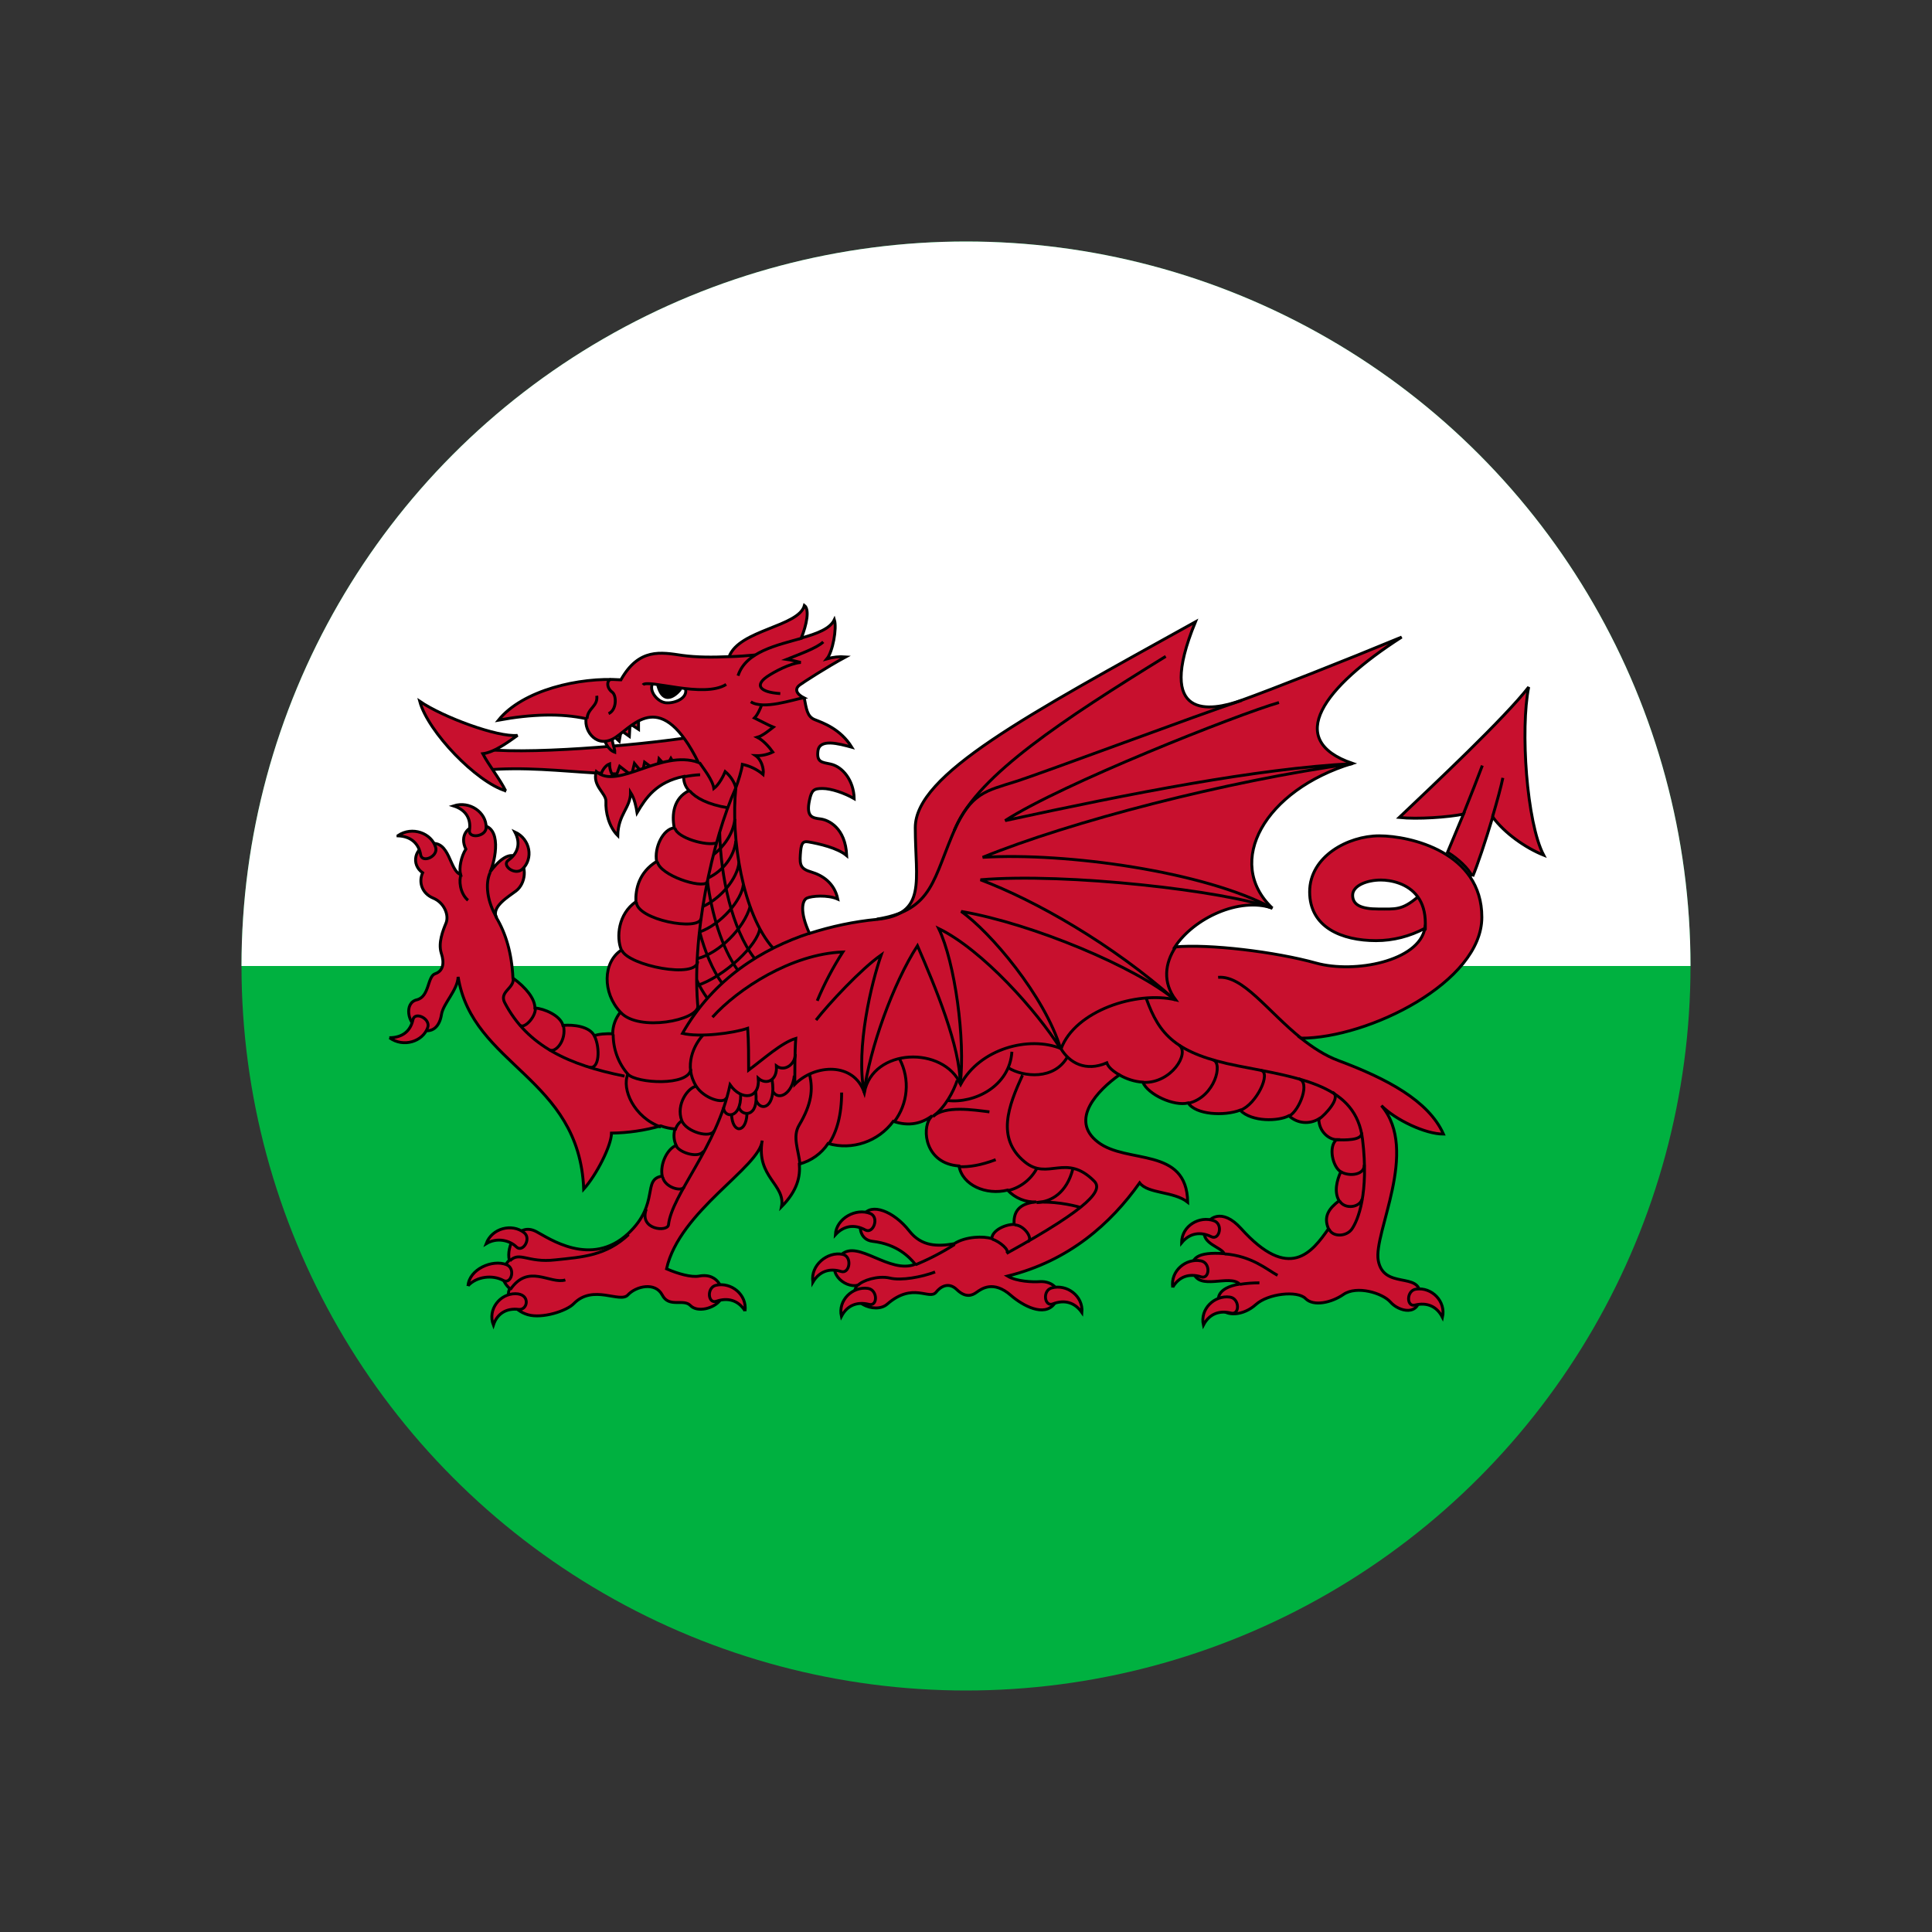 <svg viewBox="0 0 800 800" version="1.1" xmlns:xlink="http://www.w3.org/1999/xlink" xmlns="http://www.w3.org/2000/svg" id="Layer_1">
  
  <rect x="0" y="0" width="800" height="800" fill="#333333" stroke="none"/>
  
  <defs>
    <style>
      .st0, .st1 {
        fill: none;
      }

      .st2 {
        fill: #00b140;
      }

      .st3 {
        fill: #c8102e;
      }

      .st3, .st1, .st4, .st5 {
        stroke: #000;
      }

      .st3, .st1, .st5 {
        stroke-width: 1.2px;
      }

      .st6, .st5 {
        fill: #fff;
      }

      .st4 {
        stroke-linejoin: round;
        stroke-width: 1.7px;
      }

      .st7 {
        clip-path: url(#clippath);
      }
    </style>
    <clipPath id="clippath">
      <circle r="300" cy="400" cx="400" class="st0"></circle>
    </clipPath>
  </defs>
  <g class="st7">
    <g>
      <path d="M-100,100h1000v600H-100V100Z" class="st2"></path>
      <path d="M-100,100h1000v300H-100V100Z" class="st6"></path>
      <g>
        <g>
          <g>
            <path d="M285,305.4c-19.5,3-68.9,7.6-88.1,4.4l3.8,9.1c31.9-3,62.4,7.4,90.8-3.4l-6.4-10.1h-.1Z" class="st3"></path>
            <path d="M209.5,327.5c-12.2-3.6-32.3-24.5-35.7-37.1,9.5,6.5,32.3,15,40.5,14.1-2.7,1.9-9.3,7-14.4,7.6,2.4,4.6,7.1,10.5,9.5,15.4h.1Z" class="st3"></path>
          </g>
          <path d="M248.7,321.2c3.5,4.9,22.1,2.8,31.6-3.1l-2.5-4.1-1.9,3.5-3-3.3-.8,5.2-5.2-3.8-.9,4.5-3.3-4-1.2,5-4.9-3.8-1.9,5.2c-1.5-1.7-2.3-3.9-2.3-6.2-1.9.7-3.4,3.2-3.7,5h0ZM250.2,305.5c0,1.3,1.5,5,4.4,6,.1-1.6-1.9-5.3-.7-6.9l2.5,2.3.8-4.4,3.4,2.4.3-5.2,3.5,2.3v-5.7c-5.8.5-12.8,7.2-14.4,9.1h.2ZM609.6,362.9c-1.5-3.4-6.1-7.5-10.2-10,2.2-5.2,4.4-10.5,6.6-15.8-6.2,1.3-19.1,2.2-26.6,1.4,14.2-13.5,43.8-41.3,53.6-54-3.5,17.3-.9,56.1,6.2,69.6-7.5-3-16.2-9.1-21.1-15.8-2.9,9.7-6.4,20.2-8.3,24.6" class="st3"></path>
          <path d="M333,288.9c.9,4.4,1.1,7.8,4.4,9.1s10.6,3.8,15.3,11.4c-5.5-1.5-13.3-3.6-14,1.5-.6,4.8,1.6,4.7,5.3,5.5,4.9,1.1,9.5,6.7,9.7,14.3-4-2.3-9.5-4.2-13.1-4.2s-4.5.6-5.4,4.8c-1.5,7,1.2,7.4,4.5,7.8,3.3.4,10.4,3.6,10.9,15.2-3.8-3.2-11.3-4.9-15.9-5.7-2.5-.4-3,.8-3.3,5.3-.3,4.4.2,5.9,4.6,7.2s9.5,4.4,10.9,11.2c-4.2-1.9-10.9-1.3-12.8-.4s-3.1,5.6,1.1,14.6c9.1-2.9,18.4-4.9,27.9-5.8,20.9-2.1,15.9-16,15.9-38s46.1-46.4,116-85.2c-16.8,40.9,6.2,37.1,19,32.5,12.8-4.6,43-16.5,66.4-26.2-32.3,20.7-48.7,42.6-20.4,52.3-36.3,11-53.1,40.9-33.2,59.9-13.6-4.6-32.4,4.1-40.3,16.1,14.2-1.3,41.6,2,58.5,6.7,16,4.4,42.5-.8,45-14.4,0-.7.2-1.4.2-2.1,0-4.7-1.2-8.3-3.1-10.9-4.1-5.7-11.3-7-15.3-7-5.8,0-11.7,2.3-11.7,6.3s3.5,5.7,10.6,5.7,9.8.6,16.4-5c1.9,2.6,3.1,6.2,3.1,10.9s0,1.4-.2,2.1c-6.2,3.3-13.1,5.1-20.2,5.1-14.2,0-27.5-5.5-27.5-20.2s15.9-23.2,28.8-23.2,42.5,6.8,42.5,33.7-47,50.1-74.9,50.1c4.7,3.7,9.9,7.2,15.6,9.3,19.8,7.4,37.2,16.5,43.4,30.4-7.5,0-19.9-5.9-25.7-11.8,15.9,18.6-3.4,52.7-1.3,64.1,2.2,12.2,17.3,4.6,17.3,14.1s-8.9,7-12.2,3.2-14-7-19.5-3.2c-4.9,3.4-12.4,5.1-15.7,1.7s-15.5-2.1-20.6,2.5-12.2,5-14.4,1.5c-2.3-3.8-1.7-8.4,7.7-10-4.2-4.2-17,3-19.2-5-1.6-5.8,1.8-8.4,12.8-7.6-1.1-2.7-9.3-4-8.2-9.7s7.5-9.2,15.1-.8c20.1,22.4,29.5,9.9,36.3.2-2.2-5.1.2-8.4,4.4-11.6-2.2-3.6-.9-8.6.7-12-3.3-1.9-5.3-10.3-1.8-13.3-2.9,0-7.3-3.2-7.3-8.6-4,2.4-9,1.9-12.4-1.3-4.2,2.3-15.3,2.7-20.2-2.3-6.6,2.5-18.4,1.9-21.5-3-5.8,1.5-16.6-3.4-18.8-8.6-3.4-.2-6.7-1.3-9.7-3-8.9,6.3-20.8,18.6-8.9,27.8,12,9.3,36.8,1.7,37.2,24.9-5.8-4.6-16.4-3.4-19.9-8-12,16.9-29.2,32.3-54.7,38.6,3.8,2.3,10.6,2.5,13.3,2.3,5.5-.4,10.2,4,6,9.3s-12.8.8-17.9-3.6c-7.3-6.4-12.2-2.7-14.2-1.3-2,1.5-4.7,2.3-8.2-1.1s-6.9-1.1-8.6,1.1c-2.9,3.4-9.5-4.4-20.2,4.9-5.1,4.5-17.3-1.3-12.4-7.8-5.1,1.3-14.1-5.8-6.6-12.7,6.9-6.3,19.9,8.2,30.6,4-2.4-2.9-7.4-8.3-17.7-9.5-5.3-.6-6.3-6.5-3.8-10.8,3.1-5.3,12.6-1.7,19,6.5,5.1,6.5,11.7,6.5,18.6,5.3,4.8-3.1,12.3-3.2,15.6-2.1,0-3.2,5.2-5.9,9.2-5.9-.2-4.2,1.1-8,7.5-9.1.6,0,1.1-.2,1.7-.2-4.5.2-8.8-1.6-11.9-4.9-8.9,2.2-18.7-2-20.1-10-14-1-15.4-15.1-12-19.7.3-.4.6-.7.9-1.1-4.2,3.1-9.5,4.6-16.1,2.3-6.2,8.4-17,12.1-27,9.2-2.8,4.2-7,7.2-11.9,8.5.4,5.1-.7,10.9-7.4,17.7,1.8-9.3-10.6-12.2-8-27.4-.9,11-34.3,29.1-39.6,53.1,4.9,2.1,10.2,3.6,13.5,3,8.4-1.6,11.1,6.8,8.6,10.1s-9.3,5.1-12.2,2.1c-2.9-3-8.9,1.1-11.7-4.4-2.9-5.5-10.9-3.6-14.2,0s-14.4-4.6-22.4,3.6c-3,3.1-13.1,6.3-19,4.6-6-1.7-9.5-7.6-7.5-10.8-4-3.6-4-8-.2-11.8-1.4-5.4,3.3-16,11.2-11.8,5,2.6,22.6,15.1,38,.8,13.3-12.5,5.6-22.5,14.1-23.8-1-5.1,2.2-11.4,5.8-12.7-1-2.1-1.2-4.5-.5-6.8-2-.2-4-.6-5.9-1.3-6.6,1.9-13.5,2.9-20.4,3,0,5.1-6.2,17.3-11.5,23.2-1.8-46.4-46.1-51-52-87.9-.2,5.5-6.2,11-6.9,15.6-.7,4.6-3.5,8.2-8.9,6.1-5.3-2.1-6.6-11-1.3-12.2,5.3-1.3,4.3-9.7,7.6-10.8s3.9-4.4,2.5-8.6c-1.3-4.2.7-9.3,2-12.4,1.3-3.2-.7-8.4-5.3-10.3-4.6-1.9-6.2-6.5-4.4-10.5-4.9-3.4-3.5-10.7,3.1-12,8.2-1.7,8,11.2,12.6,12.7-.7-2.5.2-7.4,2.2-10.5-2.7-5.5.7-9.9,6-9.9,9.3,0,6.2,14.8,4,19.4,3.1-4.2,8-9.1,11.7-5.7,3.8,3.4,3.1,10.4-.9,13.5-3.3,2.5-10.2,6.5-8.2,11,4,6.7,6.4,14.8,6.9,25.1,5.5,4,9.1,8.6,9.1,12.4,3.7.2,10.6,3.1,11.6,7.2,4.4-.4,11,.4,13,4.3,1.4-.7,5.3-1,7.6-.8,0-3.3,1.2-6.5,3.2-9-7.5-8-7.3-20.7.4-25.7-2.2-5.3-1.3-15,6-20-.2-5.3,1.3-12.2,8.6-16.7-1.1-5.7,2.7-13.5,7.3-13.9-1.1-5.5-.3-12.3,6.1-15.4-1.5-1.6-2.3-3.7-2.2-5.9-11.3,2.3-15.7,8.9-19.3,15-.4-2.5-1.1-5.9-2.7-8.4,0,6.5-5.1,8.9-5.3,17.9-3.8-3.8-5.1-9.9-4.9-14.1.2-3.4-5.8-6.5-4-12.4,8.9,7.8,26.8-9.3,42.3-3.8-15.3-30.6-26.4-15.8-34.1-10.5-7.8,5.3-13.3-2.5-12.4-7.6-10.4-2.3-22.8-1.9-36.3.6,10-12.4,33.4-17.9,50.7-16.7,7.5-13.3,16.6-11.4,25.5-10.1,5.8.8,12.6.8,19.3.5,4.2-11.2,28.8-12.3,31.2-21.2,2.2,1.7.9,8-1.3,13.5,6.4-1.8,11.9-3.8,13.7-7.6,1.1,3.6-.7,13.3-3.1,16.2,2.5-.7,5.1-1,7.8-.8-7.8,4.2-17.5,10.5-19,11.6-1.6,1.1-2.4,3.2,1.6,5.3-4.4.8-16.8,5.1-21.9,1.7" class="st3"></path>
          <path d="M164.8,346c5.9-4,13.9-1,15.6,4.9,1.1,3.8-5.6,6.6-6.2,3.1-.8-4.7-4-7.7-9.4-7.9h0ZM187.8,333.7c6.8-2.2,13.6,2.8,13.5,8.9,0,3.9-7.4,4.8-6.9,1.2.7-4.8-1.5-8.5-6.6-10.1h0ZM213.2,344.5c6.5,3,7.7,11.1,3.1,15.4-3,2.8-8.8-1.5-5.8-3.7,4-2.9,5.2-7,2.7-11.7h0ZM161.3,429.7c5.7,4.2,13.8,1.6,15.8-4.2,1.3-3.7-5.3-6.8-6.1-3.3-1,4.7-4.3,7.5-9.8,7.5h.1ZM201.3,515c2.4-6.5,10.7-8.5,15.7-4.6,3.2,2.5-.6,8.5-3.2,5.9s-7.9-4.1-12.5-1.3h0ZM193.8,532.5c.4-6.9,10.1-11.2,16-8.8,3.8,1.6,1.9,8.3-1.4,6.5-4.4-2.4-11-1.7-14.6,2.2h0ZM204.3,548.7c-2.5-6.5,2.7-13,9.1-13s5.2,6.9,1.4,6.5c-5-.6-8.9,1.6-10.5,6.5ZM308.5,542.9c.9-6.8-5.7-12.1-12-10.7-4,.9-3.4,7.9.2,6.6,4.7-1.6,9-.4,11.8,4h0ZM348.4,545.1c-1.5-6.7,4.6-12.5,11-11.6,4.1.6,4.1,7.6.4,6.6-4.9-1.2-9,.4-11.4,5ZM448,543.5c.6-6.9-6.3-11.9-12.5-10.2-4,1.1-3,8,.5,6.6,4.7-1.8,9-.7,12,3.6h0ZM336.6,530.8c-1.1-6.8,6-12.7,12.3-11.4,4.1.8,3,8.2-.6,7.1-4.8-1.5-9-.1-11.7,4.4h0ZM345.9,511.3c.4-6.9,8.6-11.2,14.5-8.8,3.8,1.6,1.2,8.6-2.1,6.8-4.4-2.4-8.8-1.9-12.4,2h0ZM498.3,548.7c-1.5-6.7,4.6-12.5,11-11.6,4.1.6,4.1,7.6.4,6.6-4.9-1.2-9,.4-11.4,5h0ZM597.3,545.5c1.5-6.7-4.5-12.6-10.9-11.7-4.1.5-4.1,7.5-.5,6.6,4.9-1.2,9,.4,11.4,5.1h0ZM485.6,533.1c-1-6.8,5.4-12.2,11.7-11,4.1.8,3.6,7.8,0,6.6-4.8-1.5-9-.2-11.7,4.3h0ZM489.3,514.5c0-6.9,7.4-11.2,13.4-9,3.9,1.4,2.2,8.2-1.1,6.6-4.5-2.2-8.9-1.6-12.3,2.5h0Z" class="st3"></path>
          <path d="M514.2,290c-16.8,5.5-81.9,29.9-93.9,33.7s-18.2,4.6-25.2,20.2" class="st1"></path>
          <path d="M482.7,271.8c-42.5,26.2-77.1,48.9-86.8,70.4s-9.1,34.6-32.8,38.4M295,421.2c10.6-11.8,32.8-26.2,54-27-4.1,6.4-7.7,13.2-10.6,20.2" class="st1"></path>
          <path d="M337.9,422.4c5.3-6.8,18.6-21.1,27-27-4,11.4-10.6,38.4-7.1,56.9,2.2-17.7,12-45.1,22.1-60.7,7.5,17.3,17.7,41.8,17.7,57.4,2.2-18.6-2.2-50.6-8.9-64.5,18.2,8.9,40.7,34.2,50.5,49.8-6.6-21.9-29.2-48.5-41.2-56.9,29.7,5.1,72.6,23.2,88.6,36.7-26.1-23.2-58-41.3-80.6-49.8,35.4-3,101.9,4.6,120.9,11.8-27.9-15.2-85.5-23.2-120-21.1,36.3-14.8,101-31.6,153.2-38.8-39.9,2.1-91.2,12.2-143.9,23.6,23.5-15.2,96.1-43.9,113.4-48.9M305.6,279.8c3.2-10,16.1-12.6,26.6-15.6M323.1,287.2c-8.9-.6-10.4-3.6-5.5-7,3.1-2.1,9.5-5.5,14-5.9-1.1-.2-4.2-1.1-5.8-1.3,4.7-1.9,12.4-4.6,15.1-7.2" class="st1"></path>
          <path d="M312.8,271.2c-3.4.3-6.9.6-10.5.7M289.9,320.8c-2.2.1-4.3.4-6.4.8M253.9,428.3c0,6.1,2.1,11.9,6.1,16.5,3.5,3.8,25.2,5.1,26.1-2.1M257.1,419.3c7.5,8,31.9,3.2,31.9-2.7M257.5,393.5c2.7,6.3,31,12,31.4,4.6M263.5,373.5c.2,7.4,26,12.2,26.8,6.8M272.2,356.8c1.1,5.7,18.2,11.2,20.6,8.6M279.5,342.9c.8,4,13.1,7.6,17.3,6.1M285.6,327.5c2.5,2.9,7.4,5.6,15.8,7M243.1,297.6c.2-4.4,4.6-5.1,4-9.5M289.6,315.7c1.5,2.3,5.5,7.2,6,10.8,2.2-1.7,4-5.3,4.7-7,2.1,1.8,3.7,4.1,4.4,6.7.9-2.5,2.4-7,2.7-9.7,3.2.7,6.1,2.1,8.6,4.2.4-2.7-.9-6.3-3.1-7.8,2.4.1,4.9-.4,7.1-1.5-1.5-2.1-4-4.9-6.4-6.1,2.2-.6,5.3-3.2,6.6-4.2-2-.8-5.5-2.7-7.8-3.8,1.3-1.3,2.4-3.8,3.1-5.7M252.9,281.4c-1.4,0-2.1,3.2.6,5.2,1.9,1.4,1.9,7.4-1.5,8.9" class="st1"></path>
          <path d="M304.7,326.2c-9.7,21.5-18.7,62.3-15.6,91.9M299.6,458.5c0,4.4,7.3,5.3,7.1-5.3" class="st1"></path>
          <path d="M306,458.5c.9,3.8,8.4,4.6,6.9-6.5" class="st1"></path>
          <path d="M302.9,461.4c.4,8.2,6,7.8,6.4,0M313.1,455.7c2.2,5.1,8.4,2.5,6.6-8.6" class="st1"></path>
          <path d="M320,451.9c2.4,4.2,8.2.8,8.9-6.5M291.2,428.5c-3.8,4-8.2,12.9-2.9,21.3,3.1,5,11.6,7.7,12.5,4.7M288.3,449.8c-3.4.5-8.5,7.5-6,14.2,1.8,4.7,12,7.6,13.5,4.1M392.4,455.7c11.1,1.3,25.7-5.9,26.6-20.2" class="st1"></path>
          <path d="M417.6,442.2c6.2,3.8,19,5.1,24.4-4.6M423.4,445.2c-5.8,12.7-11,26.1.9,35.9,9.7,8,17-3.9,28.8,8,3.5,3.6-.7,10.3-36.3,29.9M246.2,429.1c2.3,4.7,2.1,14-2.3,12.8M211.3,534c7.5-11,16.4-2.1,22.8-4" class="st1"></path>
          <path d="M270.1,283.3c-1.3,3.1,2.2,7.3,5.5,7.7,3.9.4,9.4-2,8.2-5.9" class="st5"></path>
          <path d="M266.2,283.6c2-2.6,25.2,5.7,34.5-.2M190.9,362.3c-.9,1.9-.6,7.5,2.9,10.5M355.2,532.3c1.8-2.1,8.3-4.2,13.2-3.1,4.8,1.2,13.3-.4,18.8-2.5" class="st1"></path>
          <g>
            <path d="M304.7,326.2c-2.2,20.7,2.8,52.4,15.5,66.5M298,344.6c.4,18.4,5.1,40.2,14.4,52.2M292.9,364.6c1.8,13.9,6,27.9,12.5,37M289.7,385.8c2.2,8.3,5.3,15.8,9.4,21.5M288.5,405.8c1.2,2.7,2.7,5.2,4.4,7.6" class="st1"></path>
            <path d="M304.3,339.1c-.7,6.5-4.9,11.6-8.6,14.6M304.7,348.2c-.7,6.5-5.3,12.4-11.4,15.3M306,357.2c-.7,6.5-7.3,14.6-14.8,18.1M307.8,366.3c-.7,6.5-9.3,16.5-18.1,19.6M310.6,375.4c-2.5,8.9-12.7,19.2-21.7,21.5M314.6,384.5c-.7,6.5-14.3,19.8-26,23.6" class="st1"></path>
          </g>
          <path d="M233.3,424.7c1.4,6-3.3,11.5-5.8,10" class="st1"></path>
          <path d="M258.6,445.6c-23-4.6-40.2-12.4-49.6-30.4-2.4-4.6,4-5.9,3.5-10.1M205.7,380c-4-6.7-4.9-14.1-2.7-18.8" class="st1"></path>
          <path d="M221.7,417.6c0,3.8-4.8,8.6-6.4,6.9M260,444.8c-2.7,6.1,2.5,17.9,13.7,21.9M282.3,464.1c-1.3.9-2.3,2.3-2.7,3.9M291.4,476.6c-2,3.2-9.7.8-11.3-1.9M260.3,511.2c-9.4,8.8-19,9.3-30.4,10.5-11.5,1.3-14.7-3.7-18.8.4M335.3,445.2c1.3,5.9.9,11.8-4.4,20.7-2.9,4.9-.2,10.2.4,16.5M386.3,462.3c5.1-3.8,8.4-10.1,10.1-15M370.2,464.6c5.8-7.5,6.7-17.7,2.3-26.1M343.1,473.8c3.4-5,5.4-12.1,5.4-21.4M274.4,487.4c.9,4.3,7.8,6.2,8.9,4.1" class="st1"></path>
          <path d="M329.3,436.5c0,4.2-4.4,7.4-7.8,4.9.4,6.1-4.2,8-7.5,5.1.7,8.6-6.9,9.5-11.7,2.7-5.5,25.9-24.1,45.3-25.5,58-.4,3-12.3,2.1-9.2-6.5M409.7,460.4c-6.6-.8-18.3-2.7-23.4,1.9M412.3,480.2c-6.1,2.3-11.1,3.1-15.1,2.9M429.3,497.9c6.1-.2,12.4-4.1,14.9-13.7M417.4,493c5.1-1.2,9.5-4.6,12-9.3" class="st1"></path>
          <path d="M447.5,500c-3.9-1.2-12-2.7-18.3-2.1M425.6,514.2c2.4-1.3-1.6-7-5.5-7M379.1,523.7c5.6-2.3,11-5.1,16.2-8.4M410.9,513.1c3,1,7.4,4.6,5.9,5.9M439.3,434.2c3.5,5.9,10.2,9.7,19,5.9.6,1.8,2.7,3.6,5.4,5.1M488.3,432.8c4.4,3.4-3.3,15.8-14.8,15.4" class="st1"></path>
          <path d="M550.3,508.9c1.5,3.5,7.3,3.2,9.5,0,2.5-3.6,7.1-14.8,4.4-37.1-2.7-22.4-25.2-25.3-51.4-30.4-26.1-5.1-32.8-13.1-38.1-27.8" class="st1"></path>
          <path d="M554.7,497.3c2.2,3.6,8.4,2.7,9.3-.8M555.4,485.3c3.3,1.9,9.7,1.3,9.5-3M553.6,472c2.9,0,10.6.4,10.2-3M546.3,463.3c2.4-1.7,9.3-8.9,5.5-11M533.9,462.1c4.2-2.3,8.9-14.3,3.8-15.4M513.7,459.7c6.6-2.5,12.8-15.6,8.4-16.5M492.3,456.8c10.8-2.7,14.2-16.7,10-17.9M507.1,519.2c11.3.9,17.5,6.5,21.9,8.9M504.4,404.7c10.3-.9,20.4,14,34.5,25.3M618,338.3c1.9-6.5,3.6-12.7,4.3-16.2M513.5,531.8c2.6-.4,5.3-.6,8-.6M613.8,317c-1.5,4-4.7,12.3-7.9,20.2M335.3,386.4c-19.5,6.4-39.8,18.7-52.7,41.5,7.1,1.7,20.8,0,27-2.1.4,5.5.4,12.7.4,17.3,6.2-4.6,13.7-11.4,19.5-13.1-.4,5.5-.4,15.2-.4,19,8.4-8.4,24.4-9.3,28.8,3.4,3.5-18.6,32.8-19.4,39.9-3.4,8-14.8,28.3-20.2,41.6-14.8,5.8-15.6,31-24,47.4-20.2-5.4-7.2-4.5-15.1,0-21.9" class="st1"></path>
        </g>
        <path d="M272.7,284l8.7,1.5s-6.1,7.8-8.7-1.5Z" class="st4"></path>
      </g>
    </g>
  </g>
</svg>